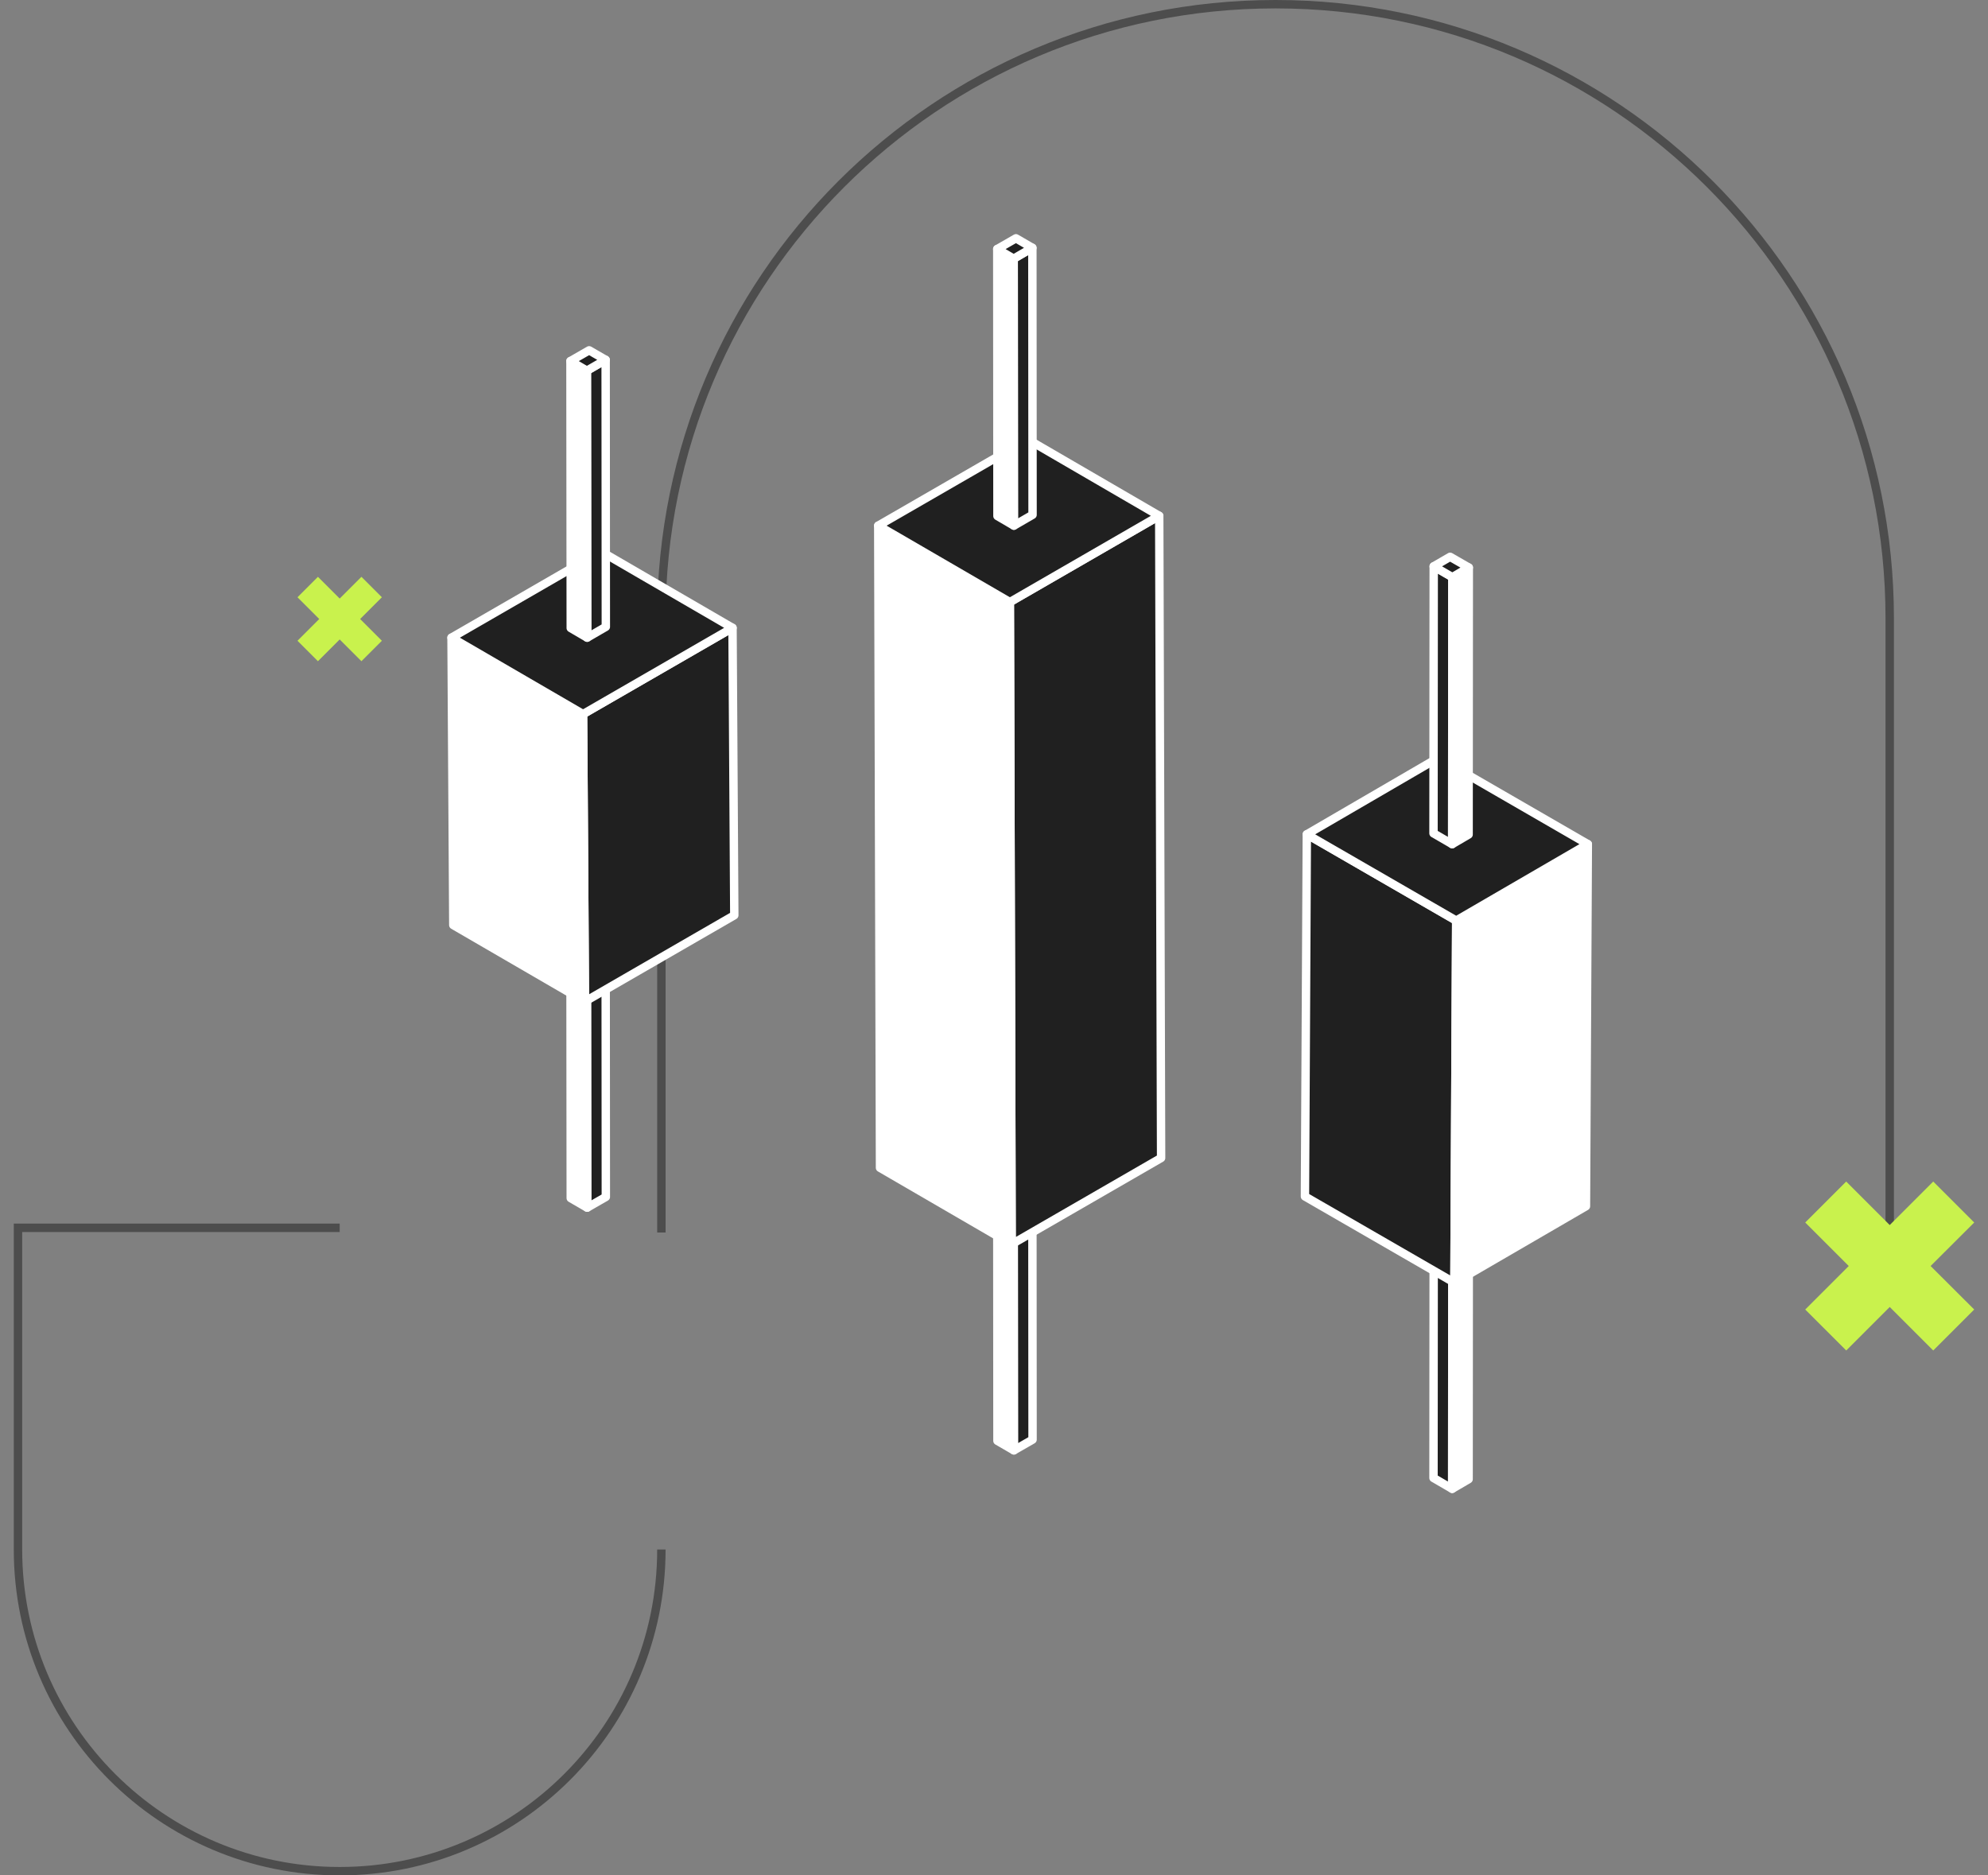 <svg xmlns="http://www.w3.org/2000/svg" fill="none" viewBox="0 0 106 100" class="mb-4 size-20"><rect x="0" y="0" width="106" height="100" fill="#808080" stroke="none"/><g clip-path="url(#Pipes_svg__a)"><path stroke="#4D4D4D" stroke-width="0.448" d="M18.112 65.47H.959v17.153c0 9.472 7.68 17.153 17.153 17.153s17.153-7.68 17.153-17.153M35.265 65.719V32.97C35.265 14.883 49.929.224 68.012.224c18.089 0 32.748 14.659 32.748 32.747V65.72"></path><path fill="#C9F24D" d="m105.265 65.187-2.185-2.185-2.32 2.32-2.32-2.32-2.185 2.185 2.32 2.32-2.32 2.319 2.186 2.185 2.319-2.32 2.32 2.32 2.185-2.185-2.325-2.32z"></path><path fill="#202020" stroke="#fff" stroke-linecap="round" stroke-linejoin="round" stroke-width="0.448" d="m55.046 62.528-.996.572.01 14.236.996-.572z"></path><path fill="#fff" stroke="#fff" stroke-linecap="round" stroke-linejoin="round" stroke-width="0.448" d="m54.06 77.337-.876-.508-.01-14.236.876.508z"></path><path fill="#202020" stroke="#fff" stroke-linecap="round" stroke-linejoin="round" stroke-width="0.448" d="m54.05 63.1-.876-.507.996-.578.876.513z"></path><path fill="#202020" stroke="#fff" stroke-linecap="round" stroke-linejoin="round" stroke-width="0.448" d="m61.81 27.506-7.964 4.6.095 34.24 7.969-4.6z"></path><path fill="#fff" stroke="#fff" stroke-linejoin="round" stroke-width="0.448" d="m53.94 66.346-7.018-4.077-.094-34.24 7.018 4.076z"></path><path fill="#202020" stroke="#fff" stroke-linecap="round" stroke-linejoin="round" stroke-width="0.448" d="m53.846 32.105-7.018-4.076 7.969-4.6 7.013 4.077z"></path><path fill="#202020" stroke="#fff" stroke-linecap="round" stroke-linejoin="round" stroke-width="0.448" d="m55.046 13.215-.996.578.01 14.236.996-.578z"></path><path fill="#fff" stroke="#fff" stroke-linecap="round" stroke-linejoin="round" stroke-width="0.448" d="m54.06 28.028-.876-.512-.01-14.236.876.512z"></path><path fill="#202020" stroke="#fff" stroke-linecap="round" stroke-linejoin="round" stroke-width="0.448" d="m54.05 13.793-.876-.513.996-.573.876.508zM32.293 49.586l-1 .573.015 14.236.995-.573z"></path><path fill="#fff" stroke="#fff" stroke-linecap="round" stroke-linejoin="round" stroke-width="0.448" d="m31.308 64.395-.876-.508-.015-14.236.876.508z"></path><path fill="#202020" stroke="#fff" stroke-linecap="round" stroke-linejoin="round" stroke-width="0.448" d="m31.293 50.159-.876-.508.995-.577.881.513z"></path><path fill="#202020" stroke="#fff" stroke-linecap="round" stroke-linejoin="round" stroke-width="0.448" d="m39.058 33.479-7.97 4.6.1 15.325 7.964-4.599z"></path><path fill="#fff" stroke="#fff" stroke-linejoin="round" stroke-width="0.448" d="m31.188 53.404-7.018-4.076-.095-15.326 7.014 4.076z"></path><path fill="#202020" stroke="#fff" stroke-linecap="round" stroke-linejoin="round" stroke-width="0.448" d="m31.089 38.078-7.014-4.076 7.964-4.6 7.019 4.077z"></path><path fill="#202020" stroke="#fff" stroke-linecap="round" stroke-linejoin="round" stroke-width="0.448" d="m32.293 19.188-1 .578.015 14.236.995-.578z"></path><path fill="#fff" stroke="#fff" stroke-linecap="round" stroke-linejoin="round" stroke-width="0.448" d="m31.308 34.001-.876-.512-.015-14.236.876.512z"></path><path fill="#202020" stroke="#fff" stroke-linecap="round" stroke-linejoin="round" stroke-width="0.448" d="m31.293 19.766-.876-.513.995-.573.881.508zM76.445 64.579l.995.572-.01 14.236-.996-.578z"></path><path fill="#fff" stroke="#fff" stroke-linecap="round" stroke-linejoin="round" stroke-width="0.448" d="m77.43 79.387.876-.513.01-14.23-.876.507z"></path><path fill="#202020" stroke="#fff" stroke-linecap="round" stroke-linejoin="round" stroke-width="0.448" d="m77.44 65.151.876-.508-.996-.577-.875.513z"></path><path fill="#202020" stroke="#fff" stroke-linecap="round" stroke-linejoin="round" stroke-width="0.448" d="m69.68 44.489 7.964 4.6-.095 19.307-7.969-4.599z"></path><path fill="#fff" stroke="#fff" stroke-linejoin="round" stroke-width="0.448" d="m77.55 68.396 7.013-4.076.1-19.308-7.019 4.076z"></path><path fill="#202020" stroke="#fff" stroke-linecap="round" stroke-linejoin="round" stroke-width="0.448" d="m77.644 49.088 7.018-4.077-7.969-4.604-7.013 4.082z"></path><path fill="#202020" stroke="#fff" stroke-linecap="round" stroke-linejoin="round" stroke-width="0.448" d="m76.445 30.199.995.577-.01 14.236-.996-.577z"></path><path fill="#fff" stroke="#fff" stroke-linecap="round" stroke-linejoin="round" stroke-width="0.448" d="m77.43 45.012.876-.513.01-14.236-.876.513z"></path><path fill="#202020" stroke="#fff" stroke-linecap="round" stroke-linejoin="round" stroke-width="0.448" d="m77.44 30.776.876-.513-.996-.572-.875.508z"></path><path fill="#C9F24D" d="m20.362 31.847-1.09-1.09-1.16 1.16-1.16-1.16-1.09 1.09 1.16 1.16-1.16 1.16 1.09 1.09 1.16-1.16 1.16 1.16 1.09-1.09-1.16-1.16z"></path></g><defs><clipPath id="Pipes_svg__a"><path fill="#fff" d="M.735 0h104.53v100H.735z"></path></clipPath></defs></svg>